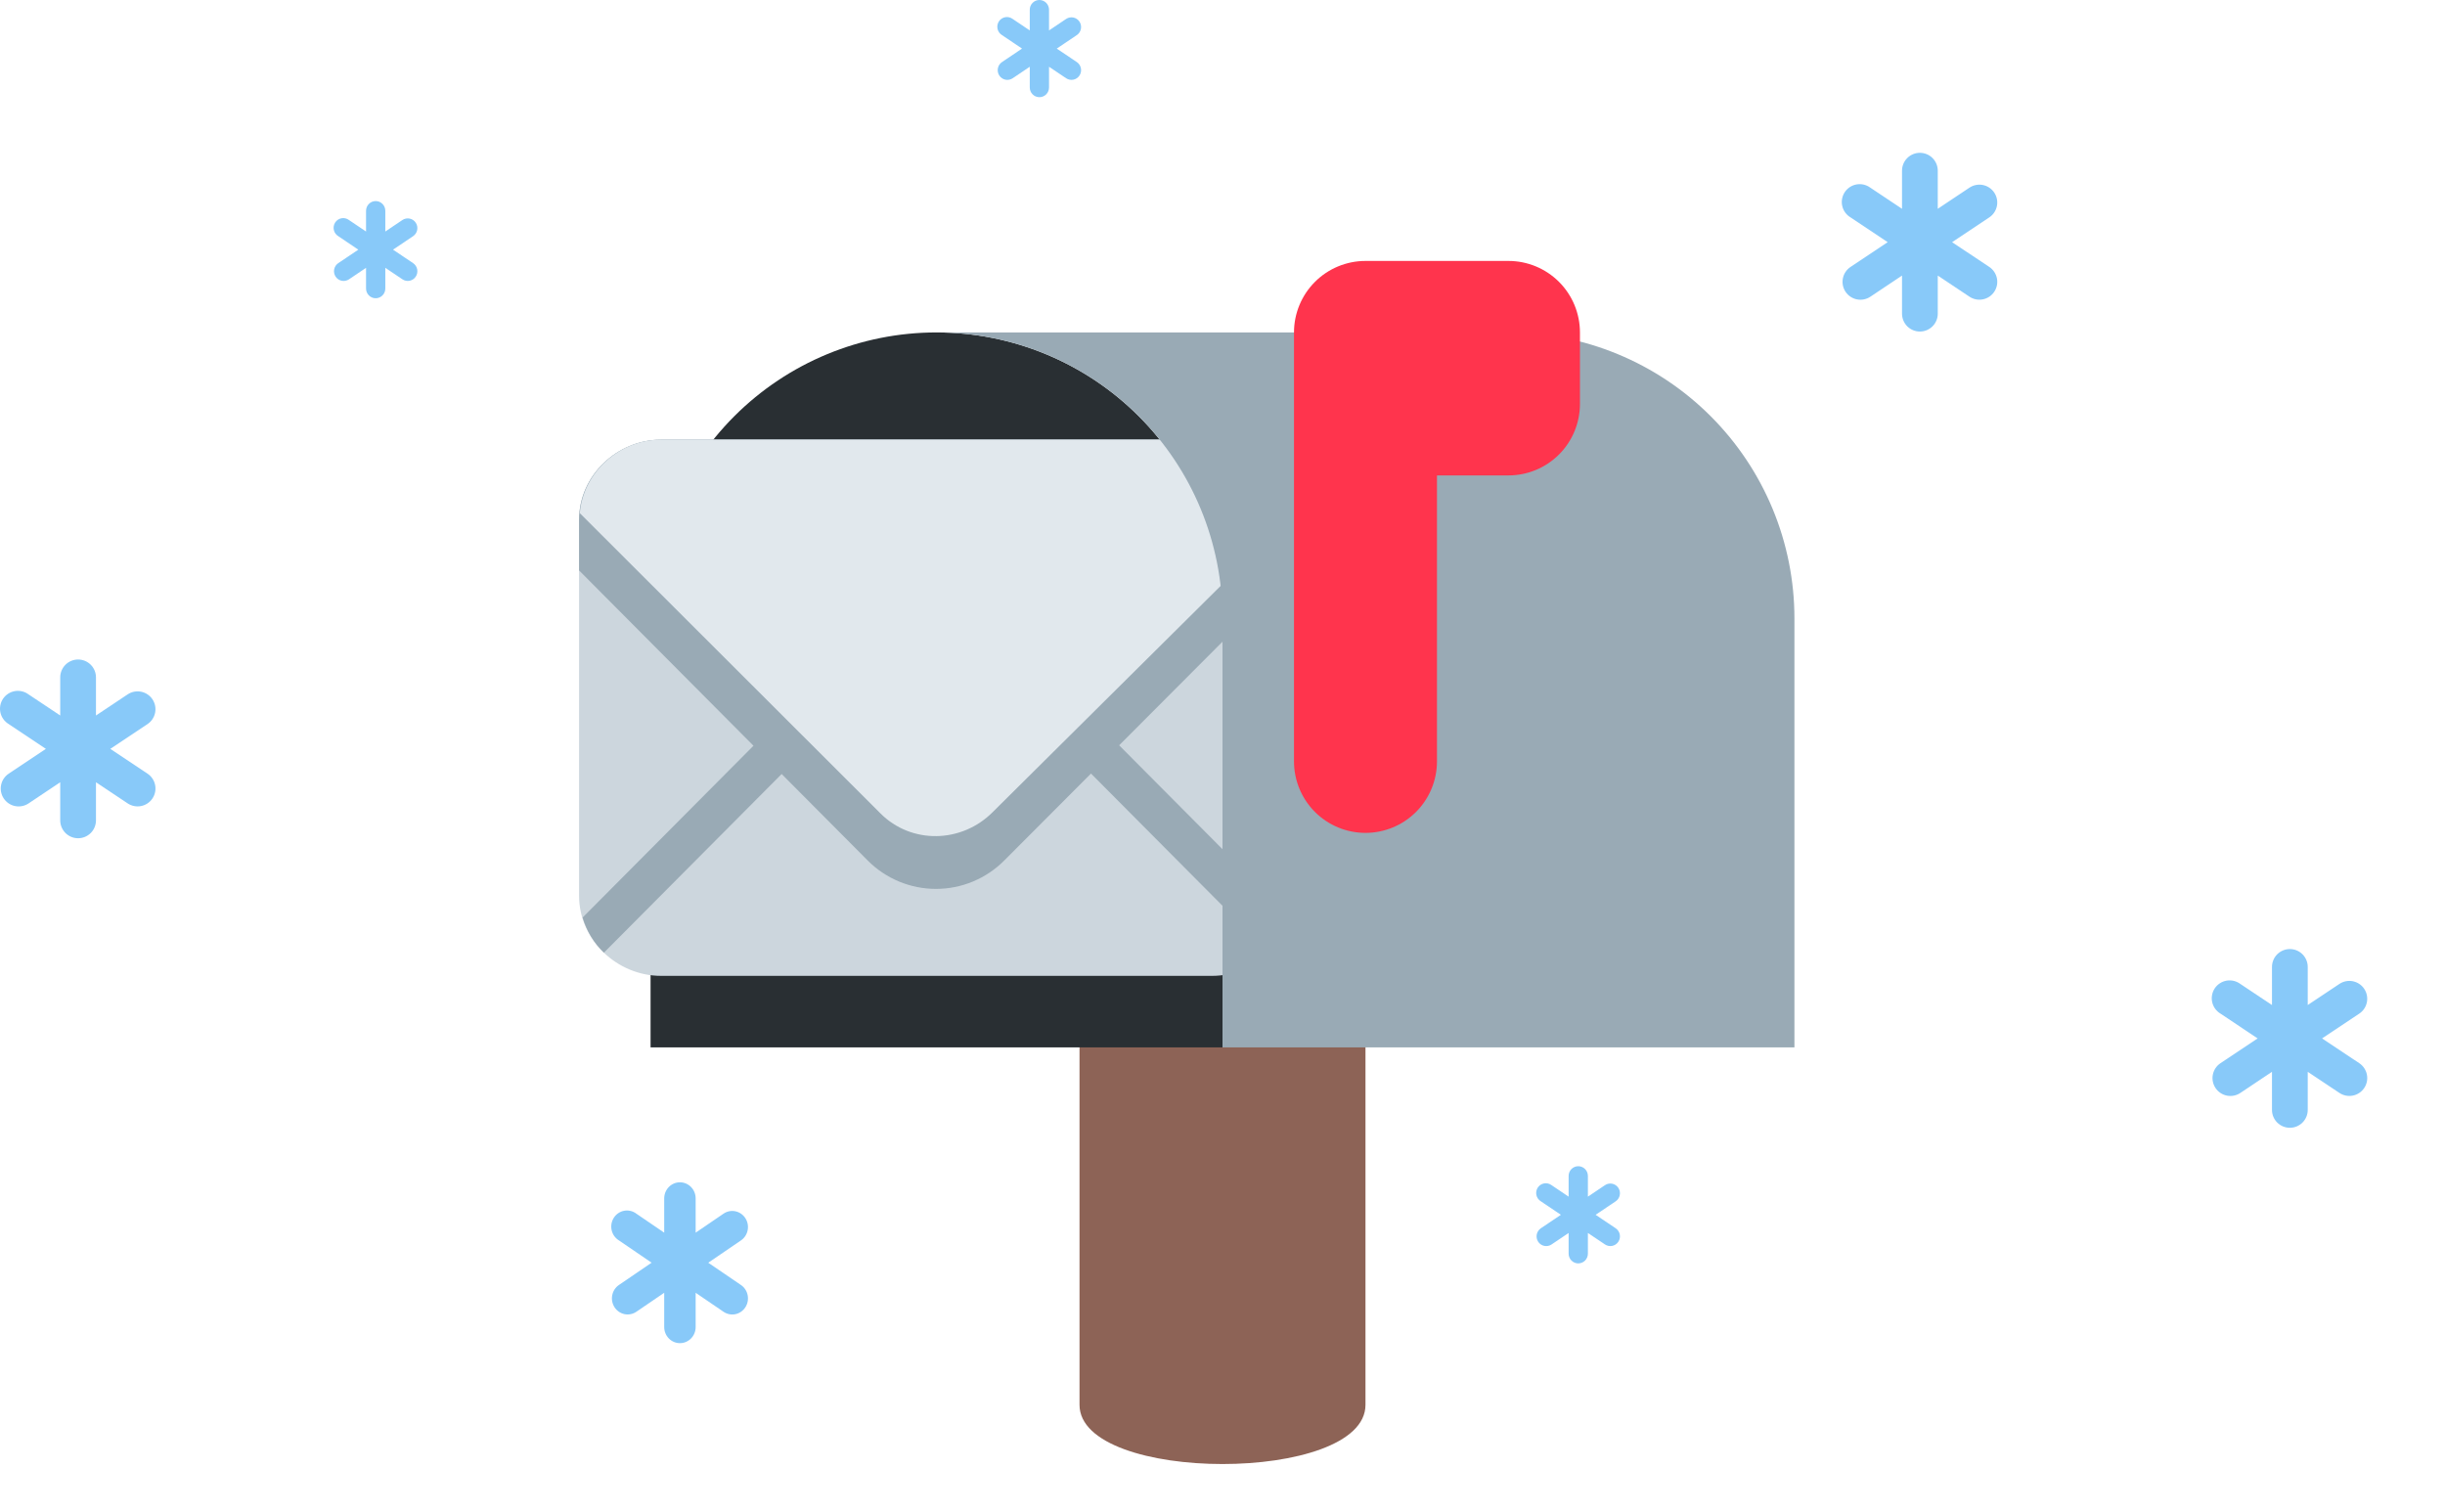 <svg width="304" height="188" viewBox="0 0 304 188" fill="none" xmlns="http://www.w3.org/2000/svg">
<path d="M169.778 174.667C169.778 184.484 134.222 184.484 134.222 174.667V130.222C134.222 125.507 136.095 120.985 139.429 117.651C142.763 114.317 147.285 112.444 152 112.444C156.715 112.444 161.237 114.317 164.571 117.651C167.905 120.985 169.778 125.507 169.778 130.222V174.667Z" fill="#8D6356"/>
<path d="M116.444 41.333C107.015 41.333 97.971 45.079 91.303 51.747C84.635 58.415 80.889 67.459 80.889 76.889V130.222H152V76.889C152 67.459 148.254 58.415 141.586 51.747C134.918 45.079 125.874 41.333 116.444 41.333Z" fill="#292F33"/>
<path d="M160.889 111.382C160.889 116.876 156.156 121.333 150.698 121.333H82.191C76.729 121.333 72 116.876 72 111.382V64.618C72 59.124 76.729 54.667 82.191 54.667H150.698C156.156 54.667 160.889 59.124 160.889 64.618V111.382Z" fill="#CCD6DD"/>
<path d="M160.889 64.618C160.889 59.124 156.156 54.667 150.698 54.667H82.191C76.729 54.667 72 59.124 72 64.618V70.924L93.684 92.72L72.44 114.08C72.938 115.751 73.844 117.262 75.089 118.449L97.187 96.236L107.884 106.987C108.997 108.106 110.32 108.995 111.777 109.602C113.234 110.208 114.797 110.52 116.376 110.52C117.954 110.52 119.517 110.208 120.974 109.602C122.431 108.995 123.754 108.106 124.867 106.987L135.649 96.178L157.8 118.449C159.044 117.258 159.947 115.747 160.449 114.08L139.151 92.667L160.889 70.871V64.618Z" fill="#99AAB5"/>
<path d="M150.698 54.667H82.191C77.009 54.667 72.538 58.693 72.089 63.8L109.458 101.12C113.32 105.004 119.578 104.853 123.436 100.964L160.813 63.871C160.396 58.729 155.898 54.667 150.698 54.667Z" fill="#E1E8ED"/>
<path d="M187.555 41.333H116.444C125.874 41.333 134.918 45.079 141.586 51.747C148.254 58.415 152 67.459 152 76.889V130.222H223.111V76.889C223.111 67.459 219.365 58.415 212.697 51.747C206.029 45.079 196.985 41.333 187.555 41.333Z" fill="#99AAB5"/>
<path d="M187.556 32.444H169.778C167.42 32.444 165.159 33.381 163.492 35.048C161.825 36.715 160.889 38.976 160.889 41.333V94.667C160.889 97.024 161.825 99.285 163.492 100.952C165.159 102.619 167.42 103.556 169.778 103.556C172.135 103.556 174.396 102.619 176.063 100.952C177.73 99.285 178.667 97.024 178.667 94.667V59.111H187.556C189.913 59.111 192.174 58.175 193.841 56.508C195.508 54.841 196.444 52.58 196.444 50.222V41.333C196.444 38.976 195.508 36.715 193.841 35.048C192.174 33.381 189.913 32.444 187.556 32.444Z" fill="#FF344D"/>
<path d="M91.427 150.602C91.935 150.706 92.382 151.012 92.669 151.452C92.812 151.671 92.911 151.916 92.961 152.174C93.011 152.432 93.011 152.697 92.96 152.955C92.91 153.213 92.81 153.458 92.667 153.677C92.524 153.895 92.34 154.082 92.126 154.228L88.061 157L92.13 159.772C92.561 160.066 92.861 160.524 92.962 161.044C93.064 161.564 92.959 162.105 92.671 162.546C92.384 162.987 91.937 163.294 91.428 163.398C90.92 163.501 90.392 163.394 89.961 163.1L86.494 160.736V165C86.494 165.53 86.288 166.039 85.922 166.414C85.555 166.789 85.058 167 84.54 167C84.021 167 83.524 166.789 83.158 166.414C82.791 166.039 82.585 165.53 82.585 165V160.736L79.123 163.096C78.691 163.39 78.163 163.497 77.655 163.394C77.147 163.29 76.7 162.983 76.412 162.542C76.124 162.101 76.02 161.56 76.121 161.04C76.223 160.52 76.522 160.062 76.953 159.768L81.018 156.996L76.953 154.224C76.726 154.085 76.528 153.9 76.373 153.681C76.217 153.462 76.107 153.212 76.048 152.948C75.99 152.683 75.984 152.409 76.032 152.143C76.081 151.876 76.181 151.622 76.328 151.397C76.475 151.171 76.665 150.979 76.887 150.831C77.109 150.683 77.358 150.582 77.619 150.536C77.88 150.489 78.148 150.498 78.406 150.56C78.663 150.623 78.906 150.738 79.119 150.9L82.585 153.264V149C82.585 148.47 82.791 147.961 83.158 147.586C83.524 147.211 84.021 147 84.54 147C85.058 147 85.555 147.211 85.922 147.586C86.288 147.961 86.494 148.47 86.494 149V153.264L89.961 150.9C90.392 150.606 90.919 150.499 91.427 150.602Z" fill="#88C9F9"/>
<path d="M200.454 147.176C200.766 147.239 201.04 147.424 201.216 147.69C201.303 147.822 201.364 147.97 201.395 148.126C201.425 148.282 201.425 148.442 201.394 148.598C201.363 148.754 201.302 148.902 201.215 149.034C201.127 149.166 201.014 149.279 200.883 149.367L198.392 151.042L200.885 152.716C201.016 152.804 201.129 152.918 201.216 153.05C201.304 153.181 201.365 153.329 201.395 153.485C201.426 153.641 201.426 153.801 201.396 153.957C201.365 154.112 201.304 154.26 201.217 154.392C201.13 154.524 201.018 154.638 200.887 154.726C200.756 154.814 200.61 154.876 200.455 154.907C200.301 154.938 200.142 154.938 199.988 154.907C199.834 154.876 199.687 154.815 199.556 154.727L197.431 153.299V155.875C197.431 156.195 197.305 156.503 197.081 156.729C196.856 156.956 196.551 157.083 196.234 157.083C195.916 157.083 195.611 156.956 195.387 156.729C195.162 156.503 195.036 156.195 195.036 155.875V153.299L192.914 154.729C192.649 154.907 192.325 154.972 192.013 154.909C191.702 154.846 191.428 154.661 191.251 154.394C191.075 154.127 191.011 153.8 191.073 153.485C191.136 153.171 191.32 152.894 191.584 152.716L194.075 151.042L191.584 149.365C191.445 149.281 191.324 149.169 191.228 149.036C191.133 148.904 191.065 148.753 191.03 148.593C190.994 148.434 190.99 148.268 191.02 148.107C191.049 147.946 191.111 147.793 191.201 147.656C191.291 147.52 191.408 147.404 191.544 147.314C191.68 147.225 191.832 147.164 191.992 147.136C192.152 147.108 192.316 147.113 192.474 147.151C192.632 147.189 192.781 147.259 192.911 147.356L195.036 148.785V146.208C195.036 145.888 195.162 145.581 195.387 145.354C195.611 145.127 195.916 145 196.234 145C196.551 145 196.856 145.127 197.081 145.354C197.305 145.581 197.431 145.888 197.431 146.208V148.785L199.556 147.356C199.82 147.179 200.143 147.114 200.454 147.176Z" fill="#88C9F9"/>
<path d="M246.542 23.003C247.119 23.118 247.628 23.457 247.955 23.947C248.117 24.19 248.23 24.462 248.287 24.749C248.344 25.035 248.343 25.331 248.286 25.617C248.228 25.904 248.115 26.176 247.952 26.419C247.79 26.661 247.581 26.869 247.337 27.031L242.715 30.111L247.342 33.191C247.585 33.353 247.793 33.561 247.955 33.804C248.118 34.046 248.231 34.319 248.288 34.605C248.345 34.891 248.345 35.186 248.289 35.472C248.232 35.758 248.119 36.031 247.957 36.273C247.795 36.516 247.587 36.725 247.345 36.887C247.102 37.049 246.83 37.162 246.544 37.219C246.257 37.277 245.963 37.277 245.677 37.22C245.39 37.163 245.118 37.051 244.875 36.889L240.933 34.262V39C240.933 39.589 240.699 40.155 240.282 40.571C239.865 40.988 239.3 41.222 238.711 41.222C238.121 41.222 237.556 40.988 237.139 40.571C236.723 40.155 236.488 39.589 236.488 39V34.262L232.551 36.893C232.06 37.22 231.459 37.339 230.88 37.223C230.302 37.107 229.793 36.767 229.466 36.276C229.139 35.785 229.02 35.184 229.136 34.605C229.252 34.027 229.593 33.518 230.084 33.191L234.706 30.111L230.084 27.027C229.825 26.872 229.601 26.667 229.424 26.423C229.247 26.18 229.121 25.902 229.055 25.608C228.988 25.315 228.982 25.011 229.037 24.714C229.092 24.418 229.206 24.136 229.373 23.885C229.54 23.635 229.757 23.421 230.009 23.256C230.261 23.092 230.545 22.98 230.841 22.929C231.138 22.877 231.442 22.886 231.735 22.956C232.028 23.026 232.304 23.154 232.546 23.333L236.488 25.96V21.222C236.488 20.633 236.723 20.068 237.139 19.651C237.556 19.234 238.121 19 238.711 19C239.3 19 239.865 19.234 240.282 19.651C240.699 20.068 240.933 20.633 240.933 21.222V25.96L244.875 23.333C245.365 23.007 245.965 22.888 246.542 23.003Z" fill="#88C9F9"/>
<path d="M292.542 122.003C293.119 122.118 293.628 122.457 293.955 122.947C294.117 123.19 294.23 123.462 294.287 123.749C294.344 124.036 294.343 124.331 294.286 124.617C294.228 124.904 294.115 125.176 293.952 125.419C293.79 125.661 293.581 125.869 293.337 126.031L288.715 129.111L293.342 132.191C293.585 132.353 293.793 132.561 293.955 132.804C294.118 133.046 294.231 133.319 294.288 133.605C294.345 133.891 294.345 134.186 294.289 134.472C294.232 134.758 294.119 135.031 293.957 135.273C293.795 135.516 293.587 135.725 293.345 135.887C293.102 136.049 292.83 136.162 292.544 136.219C292.257 136.277 291.963 136.277 291.677 136.22C291.39 136.163 291.118 136.051 290.875 135.889L286.933 133.262V138C286.933 138.589 286.699 139.155 286.282 139.571C285.865 139.988 285.3 140.222 284.711 140.222C284.121 140.222 283.556 139.988 283.139 139.571C282.723 139.155 282.488 138.589 282.488 138V133.262L278.551 135.893C278.06 136.22 277.459 136.339 276.88 136.223C276.302 136.107 275.793 135.767 275.466 135.276C275.139 134.785 275.02 134.184 275.136 133.605C275.252 133.027 275.593 132.518 276.084 132.191L280.706 129.111L276.084 126.027C275.825 125.872 275.601 125.667 275.424 125.423C275.247 125.18 275.121 124.902 275.055 124.609C274.988 124.315 274.982 124.01 275.037 123.714C275.092 123.418 275.206 123.136 275.373 122.885C275.54 122.635 275.757 122.421 276.009 122.256C276.261 122.092 276.545 121.98 276.841 121.929C277.138 121.877 277.442 121.886 277.735 121.956C278.028 122.025 278.304 122.154 278.546 122.333L282.488 124.96V120.222C282.488 119.633 282.723 119.068 283.139 118.651C283.556 118.234 284.121 118 284.711 118C285.3 118 285.865 118.234 286.282 118.651C286.699 119.068 286.933 119.633 286.933 120.222V124.96L290.875 122.333C291.365 122.007 291.965 121.888 292.542 122.003Z" fill="#88C9F9"/>
<path d="M17.542 86.003C18.119 86.118 18.628 86.457 18.955 86.947C19.117 87.19 19.23 87.462 19.287 87.749C19.344 88.035 19.343 88.331 19.286 88.617C19.229 88.903 19.115 89.176 18.952 89.418C18.79 89.661 18.581 89.869 18.337 90.031L13.715 93.111L18.342 96.191C18.585 96.353 18.793 96.561 18.955 96.804C19.118 97.046 19.231 97.319 19.288 97.605C19.345 97.891 19.345 98.186 19.289 98.472C19.232 98.758 19.119 99.031 18.957 99.273C18.795 99.516 18.587 99.725 18.345 99.887C18.102 100.049 17.83 100.162 17.544 100.219C17.258 100.277 16.963 100.277 16.677 100.22C16.39 100.163 16.118 100.051 15.875 99.889L11.933 97.262V102C11.933 102.589 11.699 103.155 11.282 103.571C10.865 103.988 10.3 104.222 9.711 104.222C9.121 104.222 8.556 103.988 8.139 103.571C7.723 103.155 7.488 102.589 7.488 102V97.262L3.551 99.893C3.06 100.22 2.459 100.339 1.88 100.223C1.302 100.107 0.793 99.766 0.466 99.276C0.139 98.785 0.02 98.184 0.136 97.605C0.252 97.027 0.593 96.518 1.084 96.191L5.706 93.111L1.084 90.027C0.825 89.872 0.601 89.667 0.424 89.423C0.247 89.18 0.121 88.902 0.055 88.609C-0.012 88.315 -0.018 88.01 0.037 87.714C0.092 87.418 0.206 87.136 0.373 86.885C0.54 86.635 0.757 86.421 1.009 86.256C1.261 86.092 1.545 85.98 1.841 85.929C2.138 85.877 2.442 85.886 2.735 85.956C3.028 86.025 3.304 86.154 3.546 86.333L7.488 88.96V84.222C7.488 83.633 7.723 83.068 8.139 82.651C8.556 82.234 9.121 82 9.711 82C10.3 82 10.865 82.234 11.282 82.651C11.699 83.068 11.933 83.633 11.933 84.222V88.96L15.875 86.333C16.365 86.007 16.965 85.888 17.542 86.003Z" fill="#88C9F9"/>
<path d="M50.931 27.177C51.242 27.239 51.516 27.424 51.693 27.69C51.78 27.822 51.841 27.97 51.872 28.126C51.902 28.282 51.902 28.442 51.871 28.598C51.84 28.754 51.779 28.902 51.691 29.034C51.604 29.166 51.491 29.279 51.36 29.367L48.869 31.042L51.362 32.716C51.493 32.804 51.605 32.918 51.693 33.05C51.781 33.181 51.841 33.329 51.872 33.485C51.903 33.641 51.903 33.801 51.873 33.957C51.842 34.112 51.781 34.26 51.694 34.392C51.607 34.524 51.495 34.638 51.364 34.726C51.233 34.814 51.086 34.876 50.932 34.907C50.778 34.938 50.619 34.938 50.465 34.907C50.31 34.876 50.164 34.815 50.033 34.727L47.908 33.299V35.875C47.908 36.196 47.782 36.503 47.557 36.729C47.333 36.956 47.028 37.083 46.71 37.083C46.393 37.083 46.088 36.956 45.864 36.729C45.639 36.503 45.513 36.196 45.513 35.875V33.299L43.391 34.73C43.126 34.907 42.802 34.972 42.49 34.909C42.178 34.846 41.904 34.66 41.728 34.394C41.552 34.127 41.488 33.8 41.55 33.485C41.613 33.171 41.796 32.894 42.061 32.716L44.552 31.042L42.061 29.364C41.922 29.281 41.8 29.169 41.705 29.036C41.61 28.904 41.542 28.753 41.506 28.593C41.471 28.434 41.467 28.268 41.497 28.107C41.526 27.946 41.588 27.793 41.678 27.656C41.768 27.52 41.885 27.404 42.021 27.314C42.157 27.225 42.309 27.164 42.469 27.136C42.629 27.108 42.793 27.113 42.951 27.151C43.109 27.189 43.258 27.259 43.388 27.356L45.513 28.785V26.208C45.513 25.888 45.639 25.581 45.864 25.354C46.088 25.127 46.393 25 46.71 25C47.028 25 47.333 25.127 47.557 25.354C47.782 25.581 47.908 25.888 47.908 26.208V28.785L50.033 27.356C50.297 27.179 50.62 27.114 50.931 27.177Z" fill="#88C9F9"/>
<path d="M133.454 2.176C133.766 2.239 134.04 2.424 134.216 2.69C134.303 2.822 134.364 2.97 134.395 3.126C134.425 3.282 134.425 3.442 134.394 3.598C134.363 3.754 134.302 3.902 134.215 4.034C134.127 4.166 134.014 4.279 133.883 4.367L131.392 6.042L133.885 7.716C134.016 7.804 134.129 7.918 134.216 8.05C134.304 8.181 134.365 8.329 134.395 8.485C134.426 8.641 134.426 8.801 134.396 8.957C134.365 9.112 134.304 9.26 134.217 9.392C134.13 9.524 134.018 9.638 133.887 9.726C133.756 9.814 133.61 9.876 133.455 9.907C133.301 9.938 133.142 9.938 132.988 9.907C132.834 9.876 132.687 9.815 132.556 9.727L130.431 8.299V10.875C130.431 11.195 130.305 11.503 130.081 11.729C129.856 11.956 129.551 12.083 129.234 12.083C128.916 12.083 128.611 11.956 128.387 11.729C128.162 11.503 128.036 11.195 128.036 10.875V8.299L125.914 9.729C125.649 9.907 125.325 9.972 125.013 9.909C124.702 9.846 124.428 9.661 124.251 9.394C124.075 9.127 124.011 8.8 124.073 8.485C124.136 8.171 124.32 7.894 124.584 7.716L127.075 6.042L124.584 4.364C124.445 4.281 124.324 4.169 124.228 4.036C124.133 3.904 124.065 3.753 124.03 3.593C123.994 3.434 123.99 3.268 124.02 3.107C124.049 2.946 124.111 2.793 124.201 2.656C124.291 2.52 124.408 2.404 124.544 2.314C124.68 2.225 124.832 2.164 124.992 2.136C125.152 2.108 125.316 2.113 125.474 2.151C125.632 2.189 125.781 2.259 125.911 2.356L128.036 3.784V1.208C128.036 0.888 128.162 0.581 128.387 0.354C128.611 0.127 128.916 0 129.234 0C129.551 0 129.856 0.127 130.081 0.354C130.305 0.581 130.431 0.888 130.431 1.208V3.784L132.556 2.356C132.82 2.179 133.143 2.114 133.454 2.176Z" fill="#88C9F9"/>
</svg>
